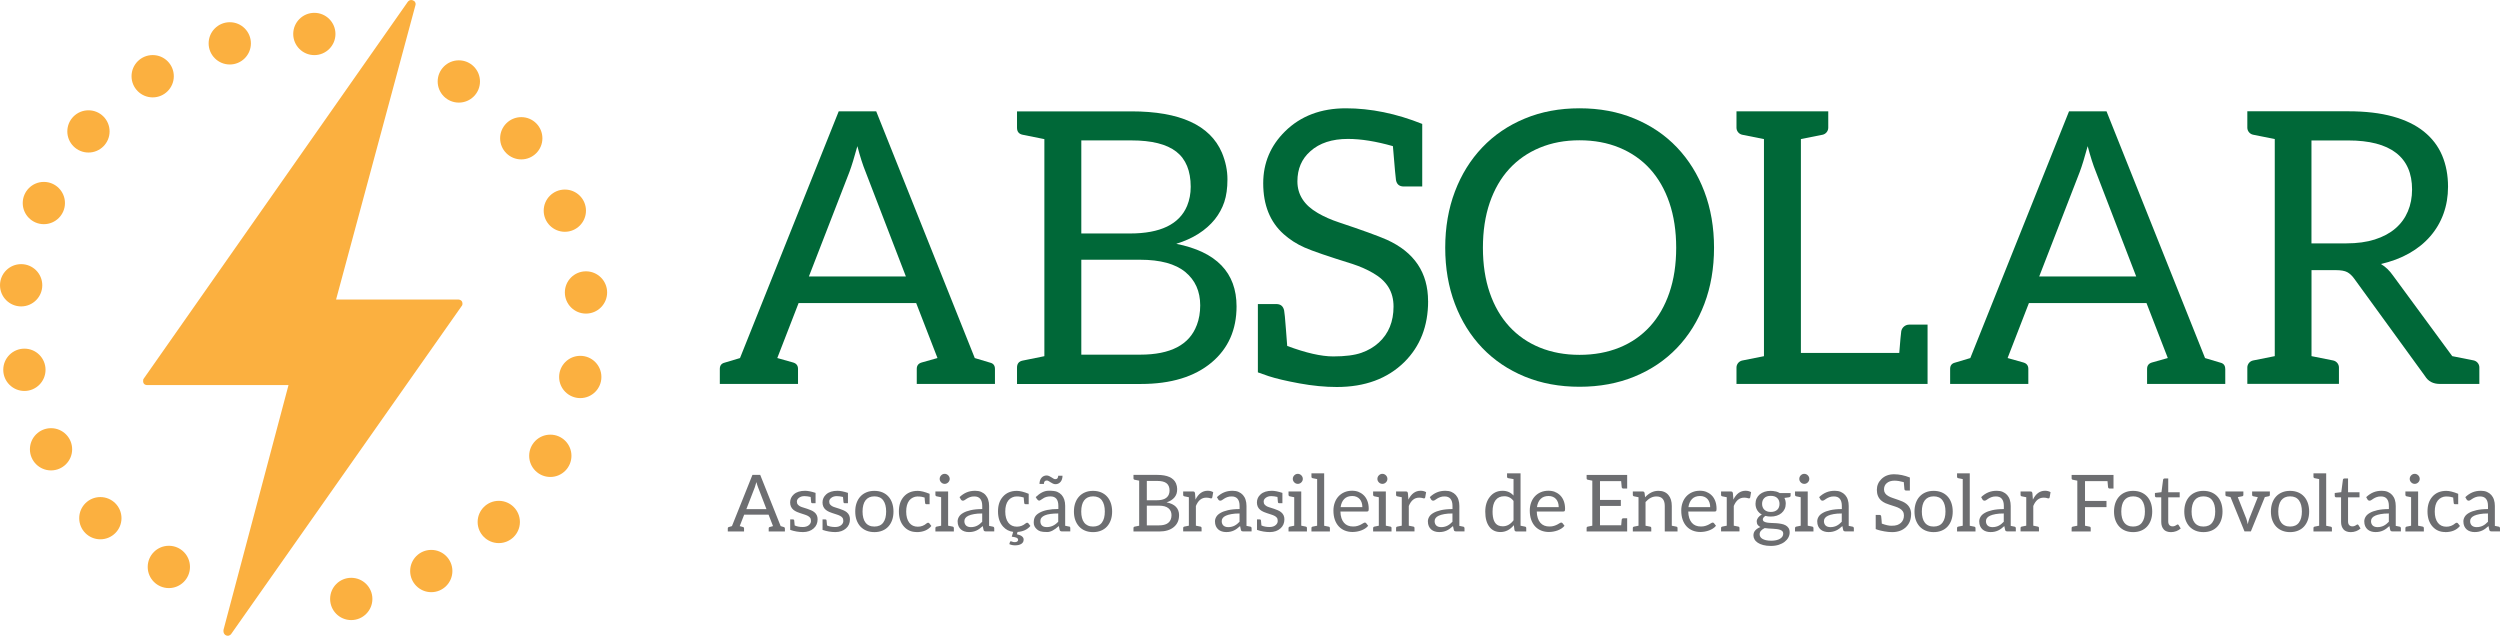 <?xml version="1.0" encoding="UTF-8"?>
<svg id="Camada_2" data-name="Camada 2" xmlns="http://www.w3.org/2000/svg" viewBox="0 0 636.89 161.96">
  <defs>
    <style>
      .cls-1 {
        fill: #006838;
      }

      .cls-1, .cls-2, .cls-3 {
        fill-rule: evenodd;
      }

      .cls-2 {
        fill: #fbb040;
      }

      .cls-3 {
        fill: #6d6e71;
      }
    </style>
  </defs>
  <g id="Layer_1" data-name="Layer 1">
    <g>
      <path class="cls-1" d="M230.78,70.43l-10.27-26.66c-.71-1.74-1.41-3.92-2.09-6.54-.78,2.84-1.45,5.04-2.03,6.59l-10.32,26.61h24.72ZM253.47,93.98v3.83h-19.92v-3.83c0-.87.44-1.42,1.31-1.65l3.97-1.12-5.43-14.01h-29.95l-5.43,14.01,3.97,1.12c.87.23,1.31.78,1.31,1.65v3.83h-19.92v-3.83c0-.87.42-1.4,1.26-1.6l3.88-1.16,25.15-62.86h9.55l25.11,62.86,3.88,1.16c.84.19,1.26.73,1.26,1.6Z"/>
      <path class="cls-1" d="M304.89,82.84c.58-1.52.87-3.2.87-5.04,0-3.59-1.27-6.42-3.8-8.51-2.54-2.08-6.37-3.12-11.51-3.12h-14.98v24.18h15.02c7.72,0,12.52-2.51,14.39-7.51h0ZM275.47,59.48h12.41c7.72,0,12.57-2.34,14.54-7.03.61-1.49.92-3.1.92-4.85,0-4.07-1.23-7.06-3.68-8.97-2.46-1.91-6.27-2.86-11.44-2.86h-12.75v23.7h0ZM315.02,78.04c0,5.98-2.12,10.74-6.35,14.3-4.36,3.65-10.37,5.48-18.03,5.48h-31.55v-4.17c0-1,.48-1.6,1.45-1.79l5.52-1.12v-55.3c-3.1-.61-4.94-.98-5.52-1.11-.97-.19-1.45-.79-1.45-1.79v-4.17h29.13c12.37,0,20.06,3.51,23.07,10.52.94,2.26,1.41,4.53,1.41,6.79s-.27,4.18-.8,5.77c-.53,1.58-1.33,3.05-2.4,4.41-2.29,2.84-5.57,4.93-9.84,6.25,10.24,2.04,15.36,7.35,15.36,15.95Z"/>
      <path class="cls-1" d="M363.82,76.73c0,6.33-2.02,11.5-6.06,15.51-4.3,4.23-10.03,6.35-17.2,6.35-3.01,0-6.18-.31-9.52-.92-3.34-.61-5.95-1.23-7.83-1.84l-2.76-.97v-17.4h4.7c1.1,0,1.76.55,1.99,1.65.1.42.25,2.02.46,4.8.21,2.78.32,4.18.32,4.22,4.78,1.78,8.69,2.67,11.73,2.67s5.43-.31,7.17-.92c1.75-.61,3.23-1.49,4.46-2.62,2.49-2.29,3.73-5.35,3.73-9.16s-1.73-6.53-5.19-8.53c-1.55-.91-3.31-1.68-5.28-2.33-6.14-1.91-10.21-3.3-12.21-4.19-2-.89-3.78-2.03-5.33-3.42-3.46-3.1-5.19-7.42-5.19-12.94,0-5.17,1.86-9.58,5.57-13.23,3.97-3.91,9.14-5.87,15.48-5.87,6.35,0,12.84,1.33,19.46,3.98v15.94h-4.7c-1.13,0-1.79-.55-1.99-1.65-.06-.19-.32-3.07-.78-8.63-4.33-1.23-8.14-1.84-11.44-1.84-4.07,0-7.27,1.05-9.6,3.15-2.2,1.94-3.29,4.49-3.29,7.66,0,3.39,1.74,6.09,5.23,8.09,1.55.9,3.34,1.7,5.38,2.37,5.82,1.94,9.87,3.41,12.16,4.41,7.01,3.17,10.52,8.38,10.52,15.65Z"/>
      <path class="cls-1" d="M425.28,51.63c-1.16-3.39-2.81-6.26-4.94-8.6-2.13-2.34-4.72-4.14-7.76-5.4-3.04-1.26-6.43-1.89-10.18-1.89s-7.09.63-10.13,1.89c-3.04,1.26-5.63,3.06-7.78,5.4-2.15,2.34-3.8,5.21-4.97,8.6-1.16,3.39-1.74,7.22-1.74,11.49s.58,8.09,1.74,11.46c1.16,3.38,2.82,6.24,4.97,8.58,2.15,2.34,4.74,4.14,7.78,5.38,3.04,1.24,6.41,1.86,10.13,1.86s7.14-.62,10.18-1.86c3.04-1.24,5.62-3.04,7.76-5.38,2.13-2.34,3.78-5.2,4.94-8.58,1.16-3.38,1.74-7.2,1.74-11.46s-.58-8.09-1.74-11.49h0ZM434.19,77.43c-1.65,4.35-3.97,8.08-6.98,11.22-3,3.13-6.62,5.57-10.83,7.29-4.22,1.73-8.88,2.59-13.98,2.59s-9.76-.86-13.96-2.59c-4.2-1.73-7.8-4.16-10.81-7.29-3-3.14-5.33-6.87-6.98-11.22-1.65-4.35-2.47-9.12-2.47-14.32s.82-9.97,2.47-14.32c1.65-4.35,3.98-8.09,6.98-11.24,3-3.15,6.61-5.6,10.81-7.34,4.2-1.75,8.85-2.62,13.96-2.62s9.77.87,13.98,2.62c4.22,1.75,7.83,4.19,10.83,7.34,3,3.15,5.33,6.9,6.98,11.24,1.65,4.35,2.47,9.12,2.47,14.32s-.82,9.98-2.47,14.32Z"/>
      <path class="cls-1" d="M491.04,97.81h-48.66v-4.18c0-.86.63-1.62,1.48-1.79.85-.17,5.52-1.1,5.52-1.1v-55.31s-4.67-.93-5.52-1.1c-.85-.17-1.48-.93-1.48-1.79v-4.18h23.38v4.18c0,.86-.63,1.62-1.47,1.79-.84.17-5.37,1.07-5.5,1.1v54.48h25.06c.22-2.77.43-5.18.51-5.56.19-.95,1.05-1.65,2.01-1.65h4.69s0,15.11,0,15.11Z"/>
      <path class="cls-1" d="M544.21,70.43l-10.27-26.66c-.71-1.74-1.4-3.92-2.09-6.54-.77,2.84-1.45,5.04-2.03,6.59l-10.32,26.61h24.72ZM566.9,93.98v3.83h-19.92v-3.83c0-.87.44-1.42,1.31-1.65l3.97-1.12-5.43-14.01h-29.95l-5.43,14.01,3.97,1.12c.87.23,1.31.78,1.31,1.65v3.83h-19.92v-3.83c0-.87.42-1.4,1.26-1.6l3.88-1.16,25.15-62.86h9.55l25.1,62.86,3.88,1.16c.84.19,1.26.73,1.26,1.6Z"/>
      <path class="cls-1" d="M605.02,61c2.08-.66,3.83-1.6,5.23-2.81,1.41-1.21,2.46-2.66,3.17-4.34.71-1.68,1.07-3.54,1.07-5.57,0-4.13-1.36-7.25-4.1-9.35-2.73-2.1-6.79-3.15-12.19-3.15h-9.34v26.22h8.9c2.74,0,5.16-.33,7.25-.99h0ZM631.63,93.63v4.18h-10.06c-1.71,0-2.97-.66-3.78-1.99l-18.03-24.82c-.55-.77-1.15-1.33-1.79-1.67-.64-.34-1.61-.51-2.91-.51h-6.19v21.91s4.67.93,5.51,1.1c.85.17,1.48.93,1.48,1.79v4.18h-23.34v-4.18c0-.86.63-1.62,1.48-1.79.85-.17,5.51-1.1,5.51-1.1v-55.31s-4.67-.93-5.51-1.1c-.85-.17-1.48-.93-1.48-1.79v-4.18h25.69c4.39,0,8.19.44,11.39,1.33,3.2.89,5.84,2.17,7.92,3.85,2.08,1.68,3.63,3.71,4.63,6.08,1,2.37,1.5,5.03,1.5,7.97,0,2.46-.39,4.75-1.16,6.88-.77,2.13-1.9,4.05-3.37,5.74-1.47,1.7-3.26,3.14-5.38,4.34-2.12,1.2-4.51,2.1-7.2,2.71,1.16.68,2.2,1.67,3.1,2.96l15.08,20.52c.6.12,4.65.93,5.43,1.08.85.17,1.48.93,1.48,1.79Z"/>
      <path class="cls-3" d="M195.26,129.71l-2.13-5.54c-.15-.36-.29-.81-.43-1.36-.16.59-.3,1.05-.42,1.37l-2.14,5.52h5.13ZM199.96,134.6v.79h-4.13v-.79c0-.18.09-.3.27-.34l.83-.23-1.13-2.91h-6.22l-1.13,2.91.83.23c.18.04.27.16.27.34v.79h-4.14v-.79c0-.18.09-.29.26-.33l.8-.24,5.22-13.05h1.98l5.21,13.05.8.24c.17.04.26.15.26.33Z"/>
      <path class="cls-3" d="M207.77,125.58v2.62h-.79c-.19,0-.31-.09-.34-.28,0-.03-.05-.47-.12-1.32-.61-.14-1.13-.21-1.57-.21h-.02c-.57,0-1.03.15-1.39.43-.35.27-.53.59-.53.93s.08.6.23.77c.27.32.65.55,1.16.7.5.16.92.29,1.25.4.33.11.66.23.97.37.32.13.6.3.85.5.55.45.82,1.04.82,1.79,0,.97-.33,1.75-1,2.33-.69.62-1.59.93-2.69.94-1.1,0-2.2-.18-3.29-.56v-2.67h.72c.17,0,.27.08.3.25.01.06.05.49.12,1.29.58.27,1.27.4,2.07.4.66,0,1.19-.17,1.57-.5.34-.3.51-.64.51-1.03s-.08-.66-.23-.85c-.15-.19-.35-.34-.6-.47-.25-.13-.53-.24-.85-.34-.89-.28-1.51-.49-1.88-.65-.37-.16-.67-.34-.92-.55-.55-.46-.83-1.09-.83-1.88s.32-1.51.95-2.06c.67-.6,1.63-.9,2.87-.9.7,0,1.59.18,2.66.53Z"/>
      <path class="cls-3" d="M216.02,125.58v2.62h-.8c-.19,0-.31-.09-.34-.28,0-.03-.05-.47-.12-1.32-.61-.14-1.13-.21-1.57-.21h-.02c-.57,0-1.03.15-1.39.43-.36.27-.53.59-.53.93s.08.6.23.77c.27.32.65.55,1.16.7.5.16.92.29,1.25.4.33.11.66.23.97.37.32.13.6.3.85.5.55.45.82,1.04.82,1.79,0,.97-.33,1.75-1,2.33-.69.62-1.59.93-2.69.94-1.1,0-2.2-.18-3.29-.56v-2.67h.72c.17,0,.27.08.3.25.01.06.05.49.12,1.29.58.27,1.27.4,2.07.4.66,0,1.19-.17,1.57-.5.34-.3.51-.64.51-1.03s-.08-.66-.23-.85c-.15-.19-.35-.34-.6-.47-.25-.13-.53-.24-.85-.34-.89-.28-1.51-.49-1.88-.65-.37-.16-.67-.34-.92-.55-.55-.46-.82-1.09-.82-1.88s.32-1.51.95-2.06c.67-.6,1.63-.9,2.87-.9.7,0,1.59.18,2.66.53Z"/>
      <path class="cls-3" d="M225.01,133.13c.5-.67.74-1.61.74-2.82s-.25-2.16-.74-2.84c-.5-.68-1.25-1.02-2.25-1.02-.51,0-.95.09-1.33.26-.38.18-.69.43-.94.76-.25.33-.44.73-.56,1.21-.12.48-.19,1.02-.19,1.63s.06,1.14.19,1.62c.12.48.31.88.56,1.2.25.33.56.58.94.75.37.18.82.26,1.33.26,1.01,0,1.76-.34,2.25-1.01h0ZM224.78,125.42c.6.25,1.11.6,1.53,1.06.42.45.74,1.01.97,1.66.22.64.34,1.37.34,2.17s-.11,1.53-.34,2.18c-.23.64-.55,1.19-.97,1.65-.42.46-.93.81-1.53,1.05-.6.25-1.27.37-2.02.37s-1.42-.12-2.02-.37c-.6-.24-1.11-.6-1.54-1.05-.42-.46-.75-1.01-.98-1.65-.23-.64-.34-1.37-.34-2.18s.11-1.52.34-2.17c.23-.65.55-1.2.98-1.66.42-.46.93-.81,1.54-1.06.6-.25,1.27-.37,2.02-.37s1.42.13,2.02.37Z"/>
      <path class="cls-3" d="M233.5,135.54c-1.31,0-2.37-.46-3.2-1.38-.86-.95-1.3-2.24-1.3-3.86s.41-2.82,1.24-3.77c.87-.99,2.05-1.48,3.56-1.48.78,0,1.78.25,3.02.75v2.65h-.8c-.19,0-.31-.09-.34-.28-.02-.07-.05-.32-.08-.75-.03-.43-.05-.65-.05-.67-.32-.1-.57-.17-.74-.19-.39-.06-.77-.09-1.13-.08-.37,0-.73.1-1.1.27-.37.17-.68.42-.95.76-.52.68-.77,1.62-.77,2.82s.27,2.17.8,2.86c.52.66,1.24.99,2.16.99.84,0,1.59-.28,2.24-.85.12-.11.25-.16.39-.16s.24.06.32.17l.5.65c-.85,1.05-2.11,1.57-3.76,1.57Z"/>
      <path class="cls-3" d="M239.49,122.49c-.07-.15-.1-.31-.1-.49s.03-.34.1-.5c.07-.16.16-.3.28-.41.12-.12.25-.21.4-.28.15-.07.31-.1.49-.1s.34.03.49.1c.15.07.29.16.41.28.12.12.21.26.28.41.07.16.11.32.11.5s-.04.34-.11.49c-.07.15-.17.29-.28.4-.12.12-.25.21-.41.28-.15.07-.32.1-.49.1s-.34-.04-.49-.1c-.15-.07-.28-.16-.4-.28-.12-.12-.21-.25-.28-.4h0ZM243,134.53v.87h-4.7v-.87c0-.18.13-.34.31-.37.18-.04,1.15-.23,1.15-.23v-7.26s-.97-.19-1.15-.23c-.18-.03-.31-.2-.31-.37v-.87h3.24v8.72s.97.19,1.15.23c.18.03.31.19.31.37Z"/>
      <path class="cls-3" d="M250.23,130.81c-.83,0-1.53.05-2.1.16-.58.11-1.05.24-1.41.41-.36.17-.62.37-.79.6-.16.23-.25.49-.25.77s.04.5.13.7c.09.2.21.36.35.48.15.12.32.21.52.27.2.06.42.09.65.09.32,0,.61-.03.87-.1.26-.06.51-.15.74-.27.23-.12.45-.26.66-.43.21-.17.42-.36.62-.57v-2.1h0ZM253.29,134.51v.87h-2.1c-.17,0-.31-.03-.42-.08-.11-.05-.18-.17-.21-.34l-.2-.94c-.27.24-.53.46-.79.65-.25.19-.52.35-.8.48-.28.13-.58.23-.9.3-.32.07-.67.1-1.06.1s-.77-.06-1.11-.17c-.34-.11-.64-.28-.9-.5-.25-.22-.46-.5-.61-.84-.15-.34-.23-.74-.23-1.21,0-.4.11-.79.33-1.16.22-.38.58-.71,1.07-.99.49-.29,1.14-.53,1.94-.71.8-.18,1.77-.28,2.93-.28v-.8c0-.79-.17-1.4-.51-1.81-.34-.41-.84-.61-1.5-.61-.43,0-.8.05-1.1.17-.3.11-.56.23-.78.37-.22.14-.41.26-.56.37-.16.11-.31.17-.47.17-.12,0-.23-.03-.32-.09-.09-.06-.16-.14-.22-.24l-.32-.57c.56-.54,1.17-.95,1.82-1.22.65-.27,1.37-.4,2.16-.4.57,0,1.08.09,1.52.28.44.19.82.45,1.12.79.3.34.53.74.68,1.22.16.48.23,1,.23,1.57v5.08c.28.06.86.17.99.2.18.03.31.19.31.37Z"/>
      <path class="cls-3" d="M262.51,133.97c-.75.93-1.84,1.44-3.28,1.55l-.17.58c.6.14,1.04.32,1.31.55.27.23.41.49.41.78s-.05.52-.16.69c-.11.17-.25.32-.44.44-.4.25-.92.37-1.58.37-.52,0-1.01-.1-1.47-.31l.17-.55c.04-.12.12-.18.23-.18.04,0,.09.01.15.04.06.02.12.05.19.07.19.08.41.12.67.12s.46-.06.61-.17c.14-.11.22-.24.22-.39s-.04-.27-.11-.36c-.07-.09-.18-.16-.31-.22-.23-.1-.63-.19-1.2-.26l.37-1.22c-1.03-.13-1.89-.58-2.57-1.34-.86-.95-1.3-2.24-1.3-3.86s.41-2.82,1.24-3.76c.87-.99,2.05-1.49,3.56-1.49.78,0,1.78.25,3.02.75v2.64h-.8c-.19,0-.31-.09-.34-.28-.02-.07-.05-.32-.08-.75-.03-.43-.05-.65-.05-.67-.31-.09-.55-.16-.73-.18-.39-.07-.77-.1-1.14-.09-.37,0-.74.1-1.11.27-.37.17-.68.42-.95.76-.52.68-.77,1.62-.77,2.82s.27,2.17.8,2.86c.52.66,1.24.99,2.16.99.84,0,1.59-.28,2.24-.84.12-.11.25-.16.39-.16s.24.06.32.17l.5.65Z"/>
      <path class="cls-3" d="M266.68,134.28c1.09,0,2.06-.45,2.91-1.37v-2.1c-3.03,0-4.55.64-4.55,1.93,0,1.03.55,1.54,1.63,1.54h0ZM269.38,121.85c.13-.14.2-.36.21-.65h1.09c0,.31-.04.6-.13.87-.08.27-.2.49-.36.68-.16.19-.35.33-.56.44-.22.11-.46.16-.73.16-.23,0-.45-.05-.66-.15-.2-.1-.4-.2-.58-.32-.18-.11-.35-.22-.51-.32-.16-.1-.32-.15-.47-.15-.48,0-.73.29-.74.88h-1.12c0-.32.04-.61.13-.88.09-.27.21-.49.37-.68.16-.19.35-.34.57-.44.22-.1.46-.16.73-.16.23,0,.45.05.66.15.2.1.4.2.58.32.18.12.35.22.51.32.16.1.31.15.47.15.24,0,.43-.07.56-.21h0ZM267.08,125.01c1.05,0,1.8.09,2.24.28.44.19.81.45,1.12.78.61.68.92,1.61.92,2.79v5.08c.64.13,1.02.2,1.13.23.11.02.17.14.17.35v.86h-2.09c-.37,0-.58-.14-.63-.42l-.2-.95c-1.13,1.02-2.11,1.53-2.92,1.53s-1.39-.06-1.74-.17c-.35-.11-.65-.28-.9-.5-.56-.48-.83-1.04-.83-1.69s.11-1.15.33-1.53c.22-.38.58-.71,1.07-.99,1.13-.66,2.75-.99,4.87-.99v-.79c0-1.62-.67-2.42-2.01-2.42-.76,0-1.4.18-1.91.54-.51.36-.83.54-.97.54-.25,0-.54-.3-.88-.9,1.12-1.08,2.21-1.62,3.26-1.62Z"/>
      <path class="cls-3" d="M280.72,133.13c.5-.67.74-1.61.74-2.82s-.25-2.16-.74-2.84c-.5-.68-1.25-1.02-2.25-1.02-.51,0-.95.09-1.33.26-.38.18-.69.43-.94.76-.25.33-.44.73-.56,1.21-.12.48-.19,1.02-.19,1.63s.06,1.14.19,1.62c.12.48.31.88.56,1.2.25.33.57.58.94.75.38.18.82.26,1.33.26,1.01,0,1.76-.34,2.25-1.01h0ZM280.48,125.42c.6.25,1.11.6,1.53,1.06.42.45.74,1.01.97,1.66.22.64.34,1.37.34,2.17,0,.8-.11,1.53-.34,2.18-.23.64-.55,1.19-.97,1.65-.42.46-.93.81-1.53,1.05-.6.25-1.27.37-2.02.37s-1.42-.12-2.02-.37c-.6-.24-1.11-.6-1.53-1.05-.42-.46-.75-1.01-.98-1.65-.23-.64-.34-1.37-.34-2.18s.11-1.52.34-2.17c.23-.65.55-1.2.98-1.66.42-.46.93-.81,1.53-1.06.6-.25,1.27-.37,2.02-.37s1.42.13,2.02.37Z"/>
      <path class="cls-3" d="M298.27,132.29c.12-.32.18-.66.18-1.05,0-.74-.26-1.33-.79-1.77-.53-.43-1.32-.65-2.39-.65h-3.11v5.02h3.12c1.6,0,2.6-.52,2.99-1.56h0ZM292.16,127.44h2.58c1.6,0,2.61-.48,3.02-1.46.13-.31.19-.64.19-1.01,0-.84-.26-1.46-.77-1.86-.51-.4-1.3-.59-2.37-.59h-2.65v4.92h0ZM300.37,131.29c0,1.24-.44,2.23-1.32,2.97-.91.76-2.15,1.14-3.74,1.14h-6.55v-.87c0-.21.1-.33.3-.37l1.15-.23v-11.48c-.64-.13-1.03-.2-1.15-.23-.2-.04-.3-.16-.3-.37v-.87h6.05c2.57,0,4.17.73,4.79,2.18.19.47.29.94.29,1.41s-.05.87-.16,1.2c-.11.33-.28.63-.5.91-.48.59-1.16,1.02-2.04,1.3,2.13.42,3.19,1.52,3.19,3.31Z"/>
      <path class="cls-3" d="M307.67,125.02c.52,0,.99.12,1.4.36l-.23,1.34c-.05.17-.13.25-.26.25s-.29-.03-.48-.1c-.19-.06-.47-.09-.82-.09-1.17,0-2.04.71-2.62,2.12v5.02c.17.03.55.11,1.15.23.2.04.3.17.3.37v.86h-4.69v-.86c0-.21.1-.33.3-.37l1.15-.23v-7.25c-.64-.13-1.02-.21-1.15-.23-.2-.04-.3-.16-.3-.37v-.87h2.47c.19,0,.33.04.4.11.07.07.12.2.15.38l.12,1.59c.74-1.51,1.78-2.26,3.1-2.26Z"/>
      <path class="cls-3" d="M315.79,130.81c-.82,0-1.53.05-2.1.16-.58.11-1.05.24-1.41.41-.36.17-.63.37-.79.6-.16.23-.25.49-.25.77s.04.5.13.7c.09.2.2.36.35.48.15.12.32.21.52.27.2.06.42.09.66.09.31,0,.6-.03.86-.1.26-.06.51-.15.74-.27.23-.12.45-.26.66-.43.21-.17.42-.36.62-.57v-2.1h0ZM318.85,134.51v.87h-2.1c-.17,0-.31-.03-.42-.08-.11-.05-.18-.17-.21-.34l-.2-.94c-.27.24-.53.46-.79.65-.25.19-.52.35-.8.48-.28.13-.58.23-.9.3-.32.07-.67.1-1.06.1s-.77-.06-1.11-.17c-.35-.11-.65-.28-.9-.5-.25-.22-.46-.5-.61-.84-.15-.34-.23-.74-.23-1.21,0-.4.11-.79.33-1.16.22-.38.58-.71,1.07-.99.49-.29,1.14-.53,1.94-.71.8-.18,1.77-.28,2.93-.28v-.8c0-.79-.17-1.4-.51-1.81-.34-.41-.84-.61-1.5-.61-.43,0-.8.05-1.1.17-.3.11-.56.23-.77.37-.22.14-.4.26-.56.37-.16.11-.31.17-.47.17-.12,0-.22-.03-.32-.09-.09-.06-.16-.14-.22-.24l-.32-.57c.56-.54,1.17-.95,1.82-1.22.65-.27,1.37-.4,2.16-.4.57,0,1.08.09,1.52.28.44.19.81.45,1.12.79.3.34.53.74.68,1.22.15.48.23,1,.23,1.57v5.08c.28.06.86.17.99.2.18.03.31.19.31.37Z"/>
      <path class="cls-3" d="M326.7,125.58v2.62h-.8c-.19,0-.31-.09-.34-.28,0-.03-.05-.47-.12-1.32-.61-.14-1.13-.21-1.57-.21h-.02c-.57,0-1.03.15-1.39.43-.36.27-.53.59-.53.93s.08.6.23.77c.27.32.65.55,1.16.7.5.16.92.29,1.25.4.33.11.65.23.97.37.31.13.6.3.84.5.55.45.83,1.04.83,1.79,0,.97-.33,1.75-1,2.33-.69.62-1.59.93-2.69.94-1.1,0-2.2-.18-3.29-.56v-2.67h.71c.17,0,.27.08.3.25.01.06.05.49.12,1.29.58.27,1.27.4,2.07.4.66,0,1.19-.17,1.57-.5.34-.3.51-.64.51-1.03s-.07-.66-.23-.85c-.15-.19-.35-.34-.6-.47-.25-.13-.53-.24-.86-.34-.88-.28-1.51-.49-1.87-.65-.37-.16-.67-.34-.92-.55-.55-.46-.82-1.09-.82-1.88s.31-1.51.95-2.06c.67-.6,1.63-.9,2.87-.9.7,0,1.59.18,2.66.53Z"/>
      <path class="cls-3" d="M329.45,122.49c-.07-.15-.1-.31-.1-.49s.03-.34.1-.5c.07-.16.16-.3.28-.41.12-.12.25-.21.4-.28.15-.07.31-.1.49-.1s.34.03.49.1c.15.07.29.16.41.28.12.12.21.26.28.41.07.16.1.32.1.5s-.03.34-.1.49c-.07.15-.17.29-.28.4-.12.12-.25.21-.41.28-.16.07-.32.1-.49.1s-.34-.04-.49-.1c-.15-.07-.29-.16-.4-.28-.12-.12-.21-.25-.28-.4h0ZM332.95,134.53v.87h-4.69v-.87c0-.18.13-.34.31-.37.18-.04,1.14-.23,1.14-.23v-7.26s-.97-.19-1.14-.23c-.18-.03-.31-.2-.31-.37v-.87h3.24v8.72l1.15.23c.18.03.31.19.31.37Z"/>
      <path class="cls-3" d="M338.8,134.53v.86h-4.7v-.86c0-.21.1-.33.3-.37l1.15-.23v-11.88c-.64-.13-1.03-.2-1.15-.23-.2-.04-.3-.17-.3-.37v-.86h3.24v13.35c.65.13,1.03.2,1.15.23.21.04.31.17.31.37Z"/>
      <path class="cls-3" d="M342.46,127.11c-.5.5-.8,1.19-.93,2.08h5.54c0-.42-.06-.8-.17-1.14-.11-.35-.28-.64-.5-.9-.22-.25-.49-.45-.81-.58-.32-.14-.68-.21-1.09-.21-.86,0-1.54.25-2.04.75h0ZM346.15,125.35c.52.2.96.5,1.34.89.37.38.67.86.88,1.43.21.57.32,1.21.32,1.94,0,.28-.03.47-.09.56-.06.09-.18.14-.34.14h-6.78c.01.64.1,1.2.26,1.68.16.48.38.88.66,1.2.28.32.62.56,1,.71.39.16.83.23,1.31.23.45,0,.84-.05,1.16-.16.33-.1.61-.22.84-.34.24-.12.43-.23.59-.34.16-.1.29-.16.41-.16.15,0,.26.06.34.17l.5.65c-.22.27-.48.5-.79.7-.31.2-.64.36-.99.49-.35.13-.72.22-1.09.29-.37.06-.75.1-1.12.1-.7,0-1.35-.12-1.95-.36-.59-.24-1.11-.59-1.54-1.05-.43-.46-.77-1.03-1.01-1.71-.24-.68-.36-1.46-.36-2.34,0-.71.11-1.38.33-1.99.22-.62.53-1.15.94-1.6.41-.45.91-.81,1.5-1.07.59-.26,1.25-.39,1.99-.39.61,0,1.17.1,1.69.31Z"/>
      <path class="cls-3" d="M351,122.49c-.07-.15-.1-.31-.1-.49s.03-.34.1-.5c.07-.16.16-.3.28-.41.12-.12.25-.21.4-.28.15-.07.31-.1.49-.1s.34.03.49.1c.15.07.29.16.41.28.12.12.21.26.28.41.07.16.1.32.1.5s-.03.34-.1.49c-.07.15-.17.29-.28.4-.12.12-.25.21-.41.28-.16.07-.32.1-.49.1s-.34-.04-.49-.1c-.15-.07-.29-.16-.4-.28-.12-.12-.21-.25-.28-.4h0ZM354.5,134.53v.87h-4.69v-.87c0-.18.13-.34.31-.37.18-.04,1.14-.23,1.14-.23v-7.26s-.97-.19-1.14-.23c-.18-.03-.31-.2-.31-.37v-.87h3.24v8.72l1.15.23c.18.03.31.19.31.37Z"/>
      <path class="cls-3" d="M361.91,125.02c.52,0,.99.12,1.4.36l-.23,1.34c-.05.17-.13.25-.26.25s-.29-.03-.48-.1c-.19-.06-.47-.09-.82-.09-1.17,0-2.04.71-2.62,2.12v5.02c.17.03.55.11,1.15.23.2.04.3.17.3.37v.86h-4.69v-.86c0-.21.1-.33.3-.37l1.15-.23v-7.25c-.64-.13-1.02-.21-1.15-.23-.2-.04-.3-.16-.3-.37v-.87h2.47c.19,0,.33.04.4.11.07.07.12.2.15.38l.12,1.59c.74-1.51,1.78-2.26,3.1-2.26Z"/>
      <path class="cls-3" d="M370.03,130.81c-.82,0-1.53.05-2.1.16-.58.11-1.05.24-1.41.41-.36.17-.63.37-.79.6-.16.23-.25.49-.25.77s.04.5.13.7c.09.2.2.36.35.48.15.12.32.21.52.27.2.06.42.09.66.09.31,0,.6-.03.86-.1.26-.06.51-.15.74-.27.23-.12.45-.26.66-.43.21-.17.42-.36.62-.57v-2.1h0ZM373.09,134.51v.87h-2.1c-.17,0-.31-.03-.42-.08-.11-.05-.18-.17-.21-.34l-.2-.94c-.27.24-.53.46-.79.65-.25.19-.52.35-.8.48-.28.13-.58.23-.9.3-.32.07-.67.1-1.06.1s-.77-.06-1.11-.17c-.35-.11-.65-.28-.9-.5-.25-.22-.46-.5-.61-.84-.15-.34-.23-.74-.23-1.21,0-.4.11-.79.33-1.16.22-.38.58-.71,1.07-.99.49-.29,1.14-.53,1.94-.71.8-.18,1.77-.28,2.93-.28v-.8c0-.79-.17-1.4-.51-1.81-.34-.41-.84-.61-1.5-.61-.43,0-.8.05-1.1.17-.3.11-.56.23-.78.37-.22.14-.4.26-.56.37-.16.11-.31.17-.47.17-.12,0-.22-.03-.32-.09-.09-.06-.16-.14-.22-.24l-.32-.57c.56-.54,1.17-.95,1.82-1.22.65-.27,1.37-.4,2.16-.4.57,0,1.08.09,1.52.28.44.19.81.45,1.12.79.3.34.53.74.68,1.22.15.48.23,1,.23,1.57v5.08c.28.06.86.17.99.2.18.03.31.19.31.37Z"/>
      <path class="cls-3" d="M385.58,132.55v-4.93c-.59-.8-1.37-1.2-2.35-1.2s-1.72.34-2.23,1.01c-.51.68-.76,1.64-.76,2.9,0,1.93.49,3.11,1.49,3.54.32.14.69.21,1.11.21,1.06,0,1.97-.51,2.75-1.54h0ZM385.58,126.23v-4.18c-.68-.11-1.13-.18-1.34-.23-.21-.04-.31-.17-.31-.38v-.86h3.44v13.35c.64.13,1.03.2,1.15.23.2.04.3.16.3.37v.87h-2.52c-.25,0-.41-.13-.48-.37l-.16-1.24c-.96,1.17-2.1,1.75-3.42,1.75-1.19,0-2.13-.44-2.81-1.33-.7-.91-1.05-2.2-1.05-3.87,0-1.54.39-2.8,1.18-3.78.81-1.02,1.88-1.53,3.23-1.53,1.13,0,2.06.4,2.79,1.21Z"/>
      <path class="cls-3" d="M392.48,127.11c-.5.5-.8,1.19-.93,2.08h5.54c0-.42-.06-.8-.17-1.14-.11-.35-.28-.64-.5-.9-.22-.25-.49-.45-.81-.58-.32-.14-.68-.21-1.09-.21-.86,0-1.55.25-2.04.75h0ZM396.17,125.35c.52.2.96.5,1.34.89.37.38.67.86.88,1.43.21.57.32,1.21.32,1.94,0,.28-.03.47-.09.56-.06.09-.18.14-.34.14h-6.78c.01.64.1,1.2.26,1.68.16.48.38.88.66,1.2.28.32.62.56,1,.71.39.16.83.23,1.31.23.45,0,.84-.05,1.16-.16.33-.1.61-.22.84-.34.24-.12.43-.23.59-.34.16-.1.29-.16.41-.16.15,0,.26.06.34.17l.5.65c-.22.27-.48.5-.79.7-.31.2-.64.36-.99.49-.35.13-.72.22-1.09.29-.37.06-.75.1-1.12.1-.7,0-1.35-.12-1.95-.36-.59-.24-1.11-.59-1.54-1.05-.43-.46-.77-1.03-1.01-1.71-.24-.68-.36-1.46-.36-2.34,0-.71.11-1.38.33-1.99.22-.62.53-1.15.94-1.6.41-.45.91-.81,1.5-1.07.59-.26,1.25-.39,1.99-.39.61,0,1.17.1,1.69.31Z"/>
      <path class="cls-3" d="M414.53,120.98v3.48h-.97c-.23,0-.38-.12-.42-.35-.01-.06-.06-.57-.14-1.54h-5.39v4.79h5.31v1.53h-5.31v4.92h5.4c.07-.89.12-1.37.13-1.43.05-.23.19-.34.42-.34h.97v3.36h-10.33v-.87c0-.21.1-.33.3-.37l1.15-.23v-11.48c-.64-.13-1.03-.2-1.15-.23-.2-.04-.3-.16-.3-.37v-.86h10.33Z"/>
      <path class="cls-3" d="M422.5,125.04c1.1,0,1.95.36,2.54,1.07.58.68.86,1.62.86,2.8v5.02c.65.13,1.03.2,1.15.23.21.04.31.16.31.37v.87h-3.25v-6.49c0-1.62-.71-2.44-2.14-2.44-.99,0-1.91.47-2.76,1.42v6.04s.43.08,1.15.23c.21.04.31.16.31.37v.87h-4.7v-.87c0-.21.1-.33.3-.37l1.15-.23v-7.26c-.64-.13-1.02-.2-1.15-.23-.2-.04-.3-.17-.3-.38v-.86h2.51c.25,0,.42.13.48.37l.14,1.11c.99-1.09,2.12-1.64,3.38-1.64Z"/>
      <path class="cls-3" d="M431.07,127.11c-.5.5-.8,1.19-.93,2.08h5.54c0-.42-.06-.8-.17-1.14-.11-.35-.28-.64-.5-.9-.22-.25-.49-.45-.81-.58-.32-.14-.68-.21-1.09-.21-.86,0-1.55.25-2.04.75h0ZM434.76,125.35c.52.2.96.5,1.34.89.38.38.67.86.88,1.43.21.57.32,1.21.32,1.94,0,.28-.03.47-.09.56-.06.09-.18.14-.34.14h-6.78c.02.64.1,1.2.26,1.68.16.48.38.88.66,1.2.28.32.62.56,1,.71.39.16.83.23,1.31.23.45,0,.84-.05,1.16-.16.33-.1.61-.22.84-.34.24-.12.43-.23.59-.34.16-.1.29-.16.41-.16.15,0,.26.06.34.17l.5.65c-.22.27-.48.5-.79.7-.31.2-.64.36-.99.49-.35.13-.72.22-1.09.29-.37.06-.75.1-1.12.1-.7,0-1.35-.12-1.95-.36-.59-.24-1.11-.59-1.54-1.05-.43-.46-.77-1.03-1.01-1.71-.24-.68-.36-1.46-.36-2.34,0-.71.11-1.38.33-1.99.22-.62.53-1.15.94-1.6.41-.45.91-.81,1.5-1.07.59-.26,1.25-.39,1.99-.39.61,0,1.17.1,1.69.31Z"/>
      <path class="cls-3" d="M444.7,125.02c.52,0,.99.12,1.4.36l-.23,1.34c-.05.17-.13.25-.26.25s-.29-.03-.48-.1c-.19-.06-.47-.09-.82-.09-1.17,0-2.04.71-2.62,2.12v5.02c.17.03.55.11,1.15.23.2.04.3.17.3.37v.86h-4.69v-.86c0-.21.1-.33.3-.37l1.15-.23v-7.25c-.64-.13-1.02-.21-1.15-.23-.2-.04-.3-.16-.3-.37v-.87h2.47c.19,0,.33.04.4.11.07.07.12.2.15.38l.12,1.59c.74-1.51,1.78-2.26,3.1-2.26Z"/>
      <path class="cls-3" d="M452.08,130.27c.28-.1.51-.24.7-.42.19-.18.33-.4.42-.65.09-.25.14-.53.14-.83,0-.62-.19-1.12-.57-1.49-.38-.37-.93-.56-1.66-.56s-1.27.19-1.64.56c-.38.37-.57.87-.57,1.49,0,.3.05.58.15.83.1.25.24.47.43.65.19.18.42.32.69.42.28.1.59.15.95.15s.68-.05.96-.15h0ZM454.08,135.34c-.14-.15-.33-.27-.57-.36-.24-.08-.52-.15-.83-.19-.32-.04-.65-.07-1-.09-.35-.02-.7-.03-1.07-.06-.36-.02-.71-.05-1.04-.11-.38.18-.69.4-.93.66-.24.26-.36.57-.36.94,0,.23.06.44.18.64.12.2.3.37.54.51.24.14.55.26.91.34.37.08.8.13,1.29.13s.92-.04,1.3-.13c.38-.09.71-.21.97-.37.26-.16.47-.35.61-.57.14-.22.21-.47.21-.74,0-.25-.07-.46-.21-.61h0ZM452.36,125.18c.38.1.74.24,1.05.43h2.76v.66c0,.22-.14.36-.42.42l-1.16.16c.23.43.34.92.34,1.46,0,.5-.09.95-.28,1.36-.19.4-.46.75-.8,1.04-.34.29-.74.51-1.21.66-.47.16-.98.23-1.54.23-.48,0-.93-.06-1.35-.17-.21.13-.38.28-.49.43-.11.15-.17.3-.17.45,0,.24.1.42.29.55.2.12.45.21.78.27.32.05.69.09,1.1.1.41.01.83.03,1.25.06.43.03.84.08,1.25.16.41.07.77.19,1.1.36.32.17.58.4.78.7.19.29.29.68.29,1.15,0,.43-.11.86-.33,1.27-.22.41-.53.77-.94,1.09-.41.32-.91.58-1.5.77-.59.19-1.26.29-2,.29s-1.4-.07-1.96-.22c-.56-.15-1.03-.35-1.39-.59-.37-.25-.65-.53-.83-.86-.19-.33-.28-.67-.28-1.02,0-.5.16-.93.48-1.28.32-.35.76-.63,1.31-.84-.29-.14-.52-.31-.69-.54-.17-.23-.26-.53-.26-.9,0-.15.02-.3.08-.46.06-.16.14-.31.25-.47.11-.15.25-.3.41-.44.16-.14.35-.26.56-.37-.5-.28-.9-.65-1.18-1.12-.28-.47-.43-1.01-.43-1.64,0-.49.1-.95.29-1.35.19-.4.46-.75.8-1.04.34-.28.75-.5,1.22-.66.47-.16.99-.23,1.55-.23.44,0,.86.05,1.24.15Z"/>
      <path class="cls-3" d="M458.48,122.49c-.07-.15-.1-.31-.1-.49s.03-.34.1-.5c.07-.16.16-.3.28-.41.12-.12.25-.21.4-.28.15-.07.31-.1.49-.1s.34.03.49.1c.15.07.29.16.41.28.12.12.21.26.28.41.07.16.1.32.1.5s-.03.34-.1.49c-.07.15-.17.29-.28.4-.12.12-.25.21-.41.28-.16.07-.32.1-.49.1s-.34-.04-.49-.1c-.15-.07-.29-.16-.4-.28-.12-.12-.21-.25-.28-.4h0ZM461.99,134.53v.87h-4.7v-.87c0-.18.13-.34.31-.37.18-.04,1.14-.23,1.14-.23v-7.26s-.97-.19-1.14-.23c-.18-.03-.31-.2-.31-.37v-.87h3.24v8.72l1.15.23c.18.03.31.19.31.37Z"/>
      <path class="cls-3" d="M469.21,130.81c-.82,0-1.53.05-2.1.16-.58.11-1.05.24-1.41.41-.36.17-.62.37-.79.6-.16.23-.25.49-.25.77s.04.5.13.7c.09.2.2.36.35.48.15.12.32.21.52.27.2.06.42.09.66.09.31,0,.6-.03.86-.1.26-.06.51-.15.74-.27.23-.12.45-.26.66-.43.21-.17.42-.36.62-.57v-2.1h0ZM472.28,134.51v.87h-2.1c-.17,0-.31-.03-.42-.08-.11-.05-.18-.17-.21-.34l-.2-.94c-.27.24-.53.46-.78.65-.25.19-.52.35-.81.48-.28.13-.58.23-.9.3-.32.07-.67.1-1.06.1s-.77-.06-1.11-.17c-.35-.11-.65-.28-.9-.5-.25-.22-.46-.5-.61-.84-.15-.34-.23-.74-.23-1.21,0-.4.11-.79.33-1.16.22-.38.58-.71,1.07-.99.49-.29,1.14-.53,1.94-.71.8-.18,1.77-.28,2.93-.28v-.8c0-.79-.17-1.4-.51-1.81-.34-.41-.84-.61-1.5-.61-.43,0-.8.05-1.1.17-.3.11-.56.23-.78.37-.22.14-.4.26-.56.37-.16.11-.31.17-.47.17-.12,0-.22-.03-.32-.09-.09-.06-.16-.14-.22-.24l-.32-.57c.56-.54,1.17-.95,1.82-1.22.65-.27,1.37-.4,2.16-.4.57,0,1.08.09,1.52.28.44.19.81.45,1.12.79.3.34.53.74.68,1.22.15.48.23,1,.23,1.57v5.08c.28.06.86.17.99.2.18.03.31.19.31.37Z"/>
      <path class="cls-3" d="M486.86,131.02c0,1.31-.42,2.39-1.26,3.22-.89.88-2.08,1.32-3.57,1.32-.62,0-1.28-.06-1.98-.19-.69-.13-1.23-.25-1.63-.38l-.57-.2v-3.61h.98c.23,0,.36.11.41.34.02.09.05.42.1.99.04.58.06.87.06.88.99.37,1.8.55,2.44.55s1.13-.06,1.49-.19c.36-.13.67-.31.93-.54.52-.48.78-1.11.78-1.9s-.36-1.35-1.08-1.77c-.32-.19-.69-.35-1.1-.48-1.27-.4-2.12-.69-2.53-.87-.42-.19-.79-.42-1.11-.71-.72-.65-1.08-1.54-1.08-2.69,0-1.07.39-1.99,1.16-2.75.82-.81,1.9-1.22,3.21-1.22s2.66.28,4.04.83v3.31h-.98c-.24,0-.37-.11-.41-.34-.01-.04-.07-.64-.16-1.79-.9-.25-1.69-.38-2.37-.38-.84,0-1.51.22-1.99.65-.46.4-.68.93-.68,1.59,0,.71.36,1.27,1.09,1.68.32.19.69.35,1.12.49,1.21.4,2.05.71,2.53.92,1.46.66,2.18,1.74,2.18,3.25Z"/>
      <path class="cls-3" d="M494.87,133.13c.5-.67.75-1.61.75-2.82s-.25-2.16-.75-2.84c-.5-.68-1.25-1.02-2.25-1.02-.51,0-.95.09-1.33.26-.38.18-.69.43-.94.76-.25.33-.44.73-.56,1.21-.12.48-.19,1.02-.19,1.63s.06,1.14.19,1.62c.12.48.31.88.56,1.2.25.33.56.58.94.75.38.18.82.26,1.33.26,1,0,1.76-.34,2.25-1.01h0ZM494.63,125.42c.6.25,1.11.6,1.53,1.06.42.45.74,1.01.97,1.66.22.64.34,1.37.34,2.17s-.11,1.53-.34,2.18c-.22.64-.55,1.19-.97,1.65-.42.46-.93.81-1.53,1.05-.6.25-1.27.37-2.02.37s-1.42-.12-2.02-.37c-.6-.24-1.11-.6-1.54-1.05-.42-.46-.75-1.01-.98-1.65-.23-.64-.34-1.37-.34-2.18s.12-1.52.34-2.17c.23-.65.55-1.2.98-1.66.42-.46.94-.81,1.54-1.06.6-.25,1.27-.37,2.02-.37s1.42.13,2.02.37Z"/>
      <path class="cls-3" d="M503.27,134.53v.86h-4.7v-.86c0-.21.1-.33.3-.37l1.15-.23v-11.88c-.64-.13-1.03-.2-1.15-.23-.2-.04-.3-.17-.3-.37v-.86h3.24v13.35c.65.13,1.03.2,1.15.23.21.04.31.17.31.37Z"/>
      <path class="cls-3" d="M510.48,130.81c-.82,0-1.53.05-2.1.16-.58.11-1.05.24-1.41.41-.36.17-.62.37-.79.6-.16.23-.25.49-.25.77s.04.5.13.7c.09.2.21.36.35.48.15.12.32.21.52.27.2.06.42.09.66.09.31,0,.6-.03.86-.1.26-.06.51-.15.74-.27.23-.12.45-.26.66-.43.21-.17.42-.36.62-.57v-2.1h0ZM513.54,134.51v.87h-2.1c-.17,0-.31-.03-.42-.08-.11-.05-.18-.17-.21-.34l-.2-.94c-.27.24-.53.46-.78.65-.25.19-.52.35-.8.48-.28.13-.58.23-.9.3-.32.07-.67.1-1.06.1s-.77-.06-1.11-.17c-.35-.11-.65-.28-.9-.5-.25-.22-.46-.5-.61-.84-.15-.34-.23-.74-.23-1.21,0-.4.11-.79.33-1.16.22-.38.58-.71,1.07-.99.49-.29,1.14-.53,1.94-.71.8-.18,1.77-.28,2.93-.28v-.8c0-.79-.17-1.4-.51-1.81-.34-.41-.84-.61-1.5-.61-.43,0-.8.05-1.1.17-.3.11-.56.23-.78.37-.22.14-.41.26-.56.37-.16.11-.31.17-.47.17-.12,0-.22-.03-.32-.09-.09-.06-.16-.14-.22-.24l-.32-.57c.56-.54,1.17-.95,1.82-1.22.65-.27,1.37-.4,2.16-.4.57,0,1.08.09,1.52.28.44.19.81.45,1.12.79.3.34.53.74.68,1.22.15.48.23,1,.23,1.57v5.08c.28.06.86.17.99.2.18.03.31.19.31.37Z"/>
      <path class="cls-3" d="M520.99,125.02c.52,0,.99.12,1.4.36l-.23,1.34c-.05.17-.13.25-.26.25s-.29-.03-.48-.1c-.19-.06-.47-.09-.81-.09-1.17,0-2.04.71-2.62,2.12v5.02c.17.03.55.11,1.15.23.2.04.3.17.3.37v.86h-4.69v-.86c0-.21.1-.33.3-.37l1.15-.23v-7.25c-.64-.13-1.02-.21-1.15-.23-.2-.04-.3-.16-.3-.37v-.87h2.47c.19,0,.33.04.4.11.07.07.12.2.15.38l.12,1.59c.74-1.51,1.78-2.26,3.1-2.26Z"/>
      <path class="cls-3" d="M538.43,120.98v3.48h-.98c-.23,0-.37-.12-.41-.35-.01-.06-.06-.57-.14-1.54h-5.73v5.04h5.47v1.59h-5.47v4.73c.17.03.55.11,1.15.23.2.04.3.16.3.37v.87h-4.86v-.87c0-.21.1-.33.3-.37l1.15-.23v-11.48c-.64-.13-1.03-.2-1.15-.23-.2-.04-.3-.16-.3-.37v-.86h10.68Z"/>
      <path class="cls-3" d="M545.68,133.13c.5-.67.75-1.61.75-2.82s-.25-2.16-.75-2.84c-.5-.68-1.25-1.02-2.25-1.02-.51,0-.95.09-1.33.26-.38.18-.69.43-.94.76-.25.33-.44.73-.56,1.21-.12.48-.19,1.02-.19,1.63s.06,1.14.19,1.62c.12.48.31.88.56,1.2.25.33.56.58.94.75.38.18.82.26,1.33.26,1,0,1.76-.34,2.25-1.01h0ZM545.45,125.42c.6.25,1.11.6,1.53,1.06.42.45.74,1.01.97,1.66.22.64.34,1.37.34,2.17s-.11,1.53-.34,2.18c-.22.64-.55,1.19-.97,1.65-.42.46-.93.81-1.53,1.05-.6.25-1.27.37-2.02.37s-1.42-.12-2.02-.37c-.6-.24-1.11-.6-1.53-1.05-.42-.46-.75-1.01-.98-1.65-.23-.64-.34-1.37-.34-2.18s.12-1.52.34-2.17c.23-.65.55-1.2.98-1.66.42-.46.93-.81,1.53-1.06.6-.25,1.27-.37,2.02-.37s1.42.13,2.02.37Z"/>
      <path class="cls-3" d="M551.24,134.88c-.43-.45-.65-1.1-.65-1.94v-6.24h-1.23c-.11,0-.2-.03-.27-.1-.07-.06-.11-.16-.11-.3v-.71l1.67-.21.41-3.15c.01-.1.06-.19.13-.25.07-.06.17-.09.28-.09h.9v3.51h2.92v1.3h-2.92v6.12c0,.43.11.75.31.96.21.21.48.31.8.31.19,0,.35-.03.49-.08.14-.05.26-.11.36-.17.1-.06.19-.12.26-.17.07-.05.13-.07.19-.07.09,0,.18.06.25.17l.52.86c-.31.29-.68.51-1.12.68-.43.16-.89.25-1.35.25-.81,0-1.42-.23-1.86-.67Z"/>
      <path class="cls-3" d="M563.59,133.13c.5-.67.75-1.61.75-2.82s-.25-2.16-.75-2.84c-.5-.68-1.25-1.02-2.25-1.02-.51,0-.95.09-1.33.26-.38.18-.69.43-.94.76-.25.33-.44.73-.56,1.21-.12.48-.19,1.02-.19,1.63s.06,1.14.19,1.62c.12.48.31.88.56,1.2.25.33.56.58.94.75.38.18.82.26,1.33.26,1,0,1.76-.34,2.25-1.01h0ZM563.36,125.42c.6.25,1.11.6,1.53,1.06.42.45.74,1.01.97,1.66.22.64.34,1.37.34,2.17s-.11,1.53-.34,2.18c-.22.64-.55,1.19-.97,1.65-.42.46-.93.81-1.53,1.05-.6.25-1.27.37-2.02.37s-1.42-.12-2.02-.37c-.6-.24-1.11-.6-1.54-1.05-.42-.46-.75-1.01-.98-1.65-.23-.64-.34-1.37-.34-2.18s.12-1.52.34-2.17c.23-.65.55-1.2.98-1.66.42-.46.94-.81,1.54-1.06.6-.25,1.27-.37,2.02-.37s1.42.13,2.02.37Z"/>
      <path class="cls-3" d="M578.26,125.2v.86c0,.21-.1.33-.3.37-.07.01-.4.08-.98.2l-3.56,8.75h-1.62l-3.57-8.75c-.12-.03-.3-.06-.56-.12-.26-.05-.4-.08-.43-.08-.2-.04-.3-.16-.3-.37v-.86h4.57v.86c0,.21-.1.33-.3.37-.12.03-.49.1-1.12.22l2.16,5.47c.11.3.24.78.37,1.44.15-.65.28-1.13.4-1.44l2.17-5.46c-.15-.03-.54-.11-1.15-.23-.2-.04-.3-.16-.3-.37v-.86h4.52Z"/>
      <path class="cls-3" d="M585.67,133.13c.5-.67.75-1.61.75-2.82s-.25-2.16-.75-2.84c-.5-.68-1.25-1.02-2.25-1.02-.51,0-.95.09-1.33.26-.38.18-.69.43-.94.76-.25.33-.44.73-.56,1.21-.12.48-.19,1.02-.19,1.63s.06,1.14.19,1.62c.12.48.31.88.56,1.2.25.33.56.58.94.75.38.18.82.26,1.33.26,1,0,1.76-.34,2.25-1.01h0ZM585.43,125.42c.6.25,1.11.6,1.53,1.06.42.45.74,1.01.97,1.66.22.64.34,1.37.34,2.17s-.11,1.53-.34,2.18c-.23.64-.55,1.19-.97,1.65-.42.46-.93.81-1.53,1.05-.6.25-1.27.37-2.02.37s-1.42-.12-2.02-.37c-.6-.24-1.11-.6-1.54-1.05-.42-.46-.75-1.01-.98-1.65-.23-.64-.34-1.37-.34-2.18s.12-1.52.34-2.17c.23-.65.55-1.2.98-1.66.42-.46.94-.81,1.54-1.06.6-.25,1.27-.37,2.02-.37s1.42.13,2.02.37Z"/>
      <path class="cls-3" d="M594.07,134.53v.86h-4.7v-.86c0-.21.1-.33.3-.37l1.15-.23v-11.88c-.64-.13-1.03-.2-1.15-.23-.2-.04-.3-.17-.3-.37v-.86h3.24v13.35c.65.13,1.03.2,1.15.23.21.04.31.17.31.37Z"/>
      <path class="cls-3" d="M597.05,134.88c-.43-.45-.65-1.1-.65-1.94v-6.24h-1.23c-.11,0-.2-.03-.27-.1-.07-.06-.11-.16-.11-.3v-.71l1.67-.21.41-3.15c.01-.1.06-.19.13-.25.07-.06.17-.09.28-.09h.9v3.51h2.92v1.3h-2.92v6.12c0,.43.1.75.31.96.21.21.48.31.8.31.19,0,.35-.03.49-.08.14-.05.26-.11.36-.17.1-.06.19-.12.26-.17.07-.05.13-.07.19-.07.09,0,.18.06.25.17l.52.86c-.31.29-.68.51-1.12.68-.43.16-.88.25-1.35.25-.8,0-1.42-.23-1.86-.67Z"/>
      <path class="cls-3" d="M608.58,130.81c-.82,0-1.53.05-2.1.16-.58.11-1.05.24-1.41.41-.36.17-.62.37-.79.6-.16.23-.25.49-.25.77s.04.5.13.7c.09.2.21.36.35.48.15.12.32.21.52.27.2.06.42.09.66.09.31,0,.6-.03.86-.1.26-.06.51-.15.74-.27.23-.12.45-.26.66-.43.21-.17.42-.36.62-.57v-2.1h0ZM611.64,134.51v.87h-2.1c-.17,0-.31-.03-.42-.08-.11-.05-.18-.17-.21-.34l-.2-.94c-.27.24-.53.46-.79.65-.25.19-.52.35-.8.48-.28.13-.58.23-.9.3-.32.07-.67.1-1.06.1s-.77-.06-1.11-.17c-.35-.11-.65-.28-.9-.5-.25-.22-.46-.5-.61-.84-.15-.34-.23-.74-.23-1.21,0-.4.11-.79.33-1.16.22-.38.58-.71,1.07-.99.49-.29,1.14-.53,1.94-.71.8-.18,1.77-.28,2.93-.28v-.8c0-.79-.17-1.4-.51-1.81-.34-.41-.84-.61-1.5-.61-.43,0-.8.05-1.1.17-.3.11-.56.23-.78.37-.22.14-.41.26-.56.37-.16.11-.31.17-.47.17-.12,0-.23-.03-.32-.09-.09-.06-.16-.14-.22-.24l-.32-.57c.57-.54,1.17-.95,1.82-1.22.65-.27,1.37-.4,2.16-.4.57,0,1.08.09,1.52.28.44.19.81.45,1.12.79.3.34.53.74.68,1.22.15.48.23,1,.23,1.57v5.08c.28.06.86.17.99.2.18.03.31.19.31.37Z"/>
      <path class="cls-3" d="M613.99,122.49c-.07-.15-.1-.31-.1-.49s.03-.34.1-.5c.07-.16.16-.3.28-.41.12-.12.25-.21.4-.28.15-.07.31-.1.49-.1s.34.03.49.1c.15.07.29.16.41.28.12.12.21.26.28.41.07.16.1.32.1.5s-.03.34-.1.49c-.07.15-.17.29-.28.4-.12.12-.25.21-.41.28-.16.07-.32.1-.49.1s-.34-.04-.49-.1c-.15-.07-.29-.16-.4-.28-.12-.12-.21-.25-.28-.4h0ZM617.49,134.53v.87h-4.7v-.87c0-.18.13-.34.31-.37.18-.04,1.14-.23,1.14-.23v-7.26s-.97-.19-1.14-.23c-.18-.03-.31-.2-.31-.37v-.87h3.24v8.72l1.15.23c.18.03.31.19.31.37Z"/>
      <path class="cls-3" d="M622.92,135.54c-1.31,0-2.37-.46-3.2-1.38-.87-.95-1.3-2.24-1.3-3.86s.41-2.82,1.24-3.77c.87-.99,2.05-1.48,3.56-1.48.78,0,1.78.25,3.02.75v2.65h-.8c-.19,0-.31-.09-.34-.28-.02-.07-.05-.32-.08-.75-.03-.43-.05-.65-.05-.67-.32-.1-.57-.17-.75-.19-.39-.06-.77-.09-1.13-.08-.37,0-.73.1-1.1.27-.37.17-.68.42-.95.76-.52.68-.77,1.62-.77,2.82s.27,2.17.8,2.86c.52.66,1.24.99,2.16.99.84,0,1.59-.28,2.25-.85.12-.11.25-.16.39-.16s.24.06.32.17l.5.65c-.85,1.05-2.11,1.57-3.76,1.57Z"/>
      <path class="cls-3" d="M633.83,130.81c-.82,0-1.53.05-2.1.16-.58.11-1.05.24-1.41.41-.36.17-.62.37-.79.6-.16.23-.25.49-.25.77s.04.5.13.7c.09.2.21.36.35.48.15.12.32.21.52.27.2.06.42.09.66.09.31,0,.6-.03.86-.1.26-.06.51-.15.74-.27.23-.12.45-.26.66-.43.21-.17.42-.36.62-.57v-2.1h0ZM636.89,134.51v.87h-2.1c-.17,0-.31-.03-.42-.08-.11-.05-.18-.17-.21-.34l-.2-.94c-.27.24-.53.46-.79.65-.25.19-.52.35-.8.48-.28.13-.58.23-.9.3-.32.07-.67.1-1.06.1s-.77-.06-1.11-.17c-.35-.11-.65-.28-.9-.5-.25-.22-.46-.5-.61-.84-.15-.34-.23-.74-.23-1.21,0-.4.11-.79.33-1.16.22-.38.58-.71,1.07-.99.49-.29,1.14-.53,1.94-.71.8-.18,1.77-.28,2.93-.28v-.8c0-.79-.17-1.4-.51-1.81-.34-.41-.84-.61-1.5-.61-.43,0-.8.05-1.1.17-.3.11-.56.23-.78.37-.22.14-.4.26-.56.37-.16.11-.31.17-.47.17-.12,0-.22-.03-.32-.09-.09-.06-.16-.14-.22-.24l-.32-.57c.57-.54,1.17-.95,1.82-1.22.65-.27,1.37-.4,2.16-.4.57,0,1.08.09,1.52.28.44.19.81.45,1.12.79.3.34.53.74.68,1.22.15.48.23,1,.23,1.57v5.08c.28.06.86.17.99.2.18.03.31.19.31.37Z"/>
      <path class="cls-2" d="M85.61,76.31h31.15s.59-.02.91.47c0,0,.3.48.06,1.02l-58.87,83.76s-.62.77-1.47.19c0,0-.6-.38-.44-1.34l16.55-62.31h-36.01s-1.31.07-.98-1.49L103.73.69s.6-1.19,1.77-.44c0,0,.6.45.3,1.21l-20.18,74.84Z"/>
      <path class="cls-2" d="M85.46,8.66c0,2.97-2.41,5.38-5.38,5.38s-5.38-2.41-5.38-5.38,2.41-5.39,5.38-5.39,5.38,2.41,5.38,5.39Z"/>
      <path class="cls-2" d="M63.92,11.05c0,2.97-2.41,5.38-5.38,5.38s-5.39-2.41-5.39-5.38,2.41-5.39,5.39-5.39,5.38,2.41,5.38,5.39Z"/>
      <path class="cls-2" d="M44.28,19.42c0,2.97-2.41,5.39-5.38,5.39s-5.39-2.41-5.39-5.39,2.41-5.39,5.39-5.39,5.38,2.41,5.38,5.39Z"/>
      <path class="cls-2" d="M27.92,33.48c0,2.97-2.41,5.38-5.38,5.38s-5.39-2.41-5.39-5.38,2.41-5.38,5.39-5.38,5.38,2.41,5.38,5.38Z"/>
      <path class="cls-2" d="M16.55,51.73c0,2.97-2.41,5.38-5.38,5.38s-5.38-2.41-5.38-5.38,2.41-5.39,5.38-5.39,5.38,2.41,5.38,5.39Z"/>
      <path class="cls-2" d="M10.77,72.67c0,2.97-2.41,5.39-5.38,5.39s-5.39-2.41-5.39-5.39,2.41-5.38,5.39-5.38,5.38,2.41,5.38,5.38Z"/>
      <path class="cls-2" d="M11.6,94.21c0,2.97-2.41,5.39-5.38,5.39s-5.39-2.41-5.39-5.39,2.41-5.39,5.39-5.39,5.38,2.41,5.38,5.39Z"/>
      <path class="cls-2" d="M18.38,114.46c0,2.97-2.41,5.38-5.38,5.38s-5.38-2.41-5.38-5.38,2.41-5.38,5.38-5.38,5.38,2.41,5.38,5.38Z"/>
      <path class="cls-2" d="M30.95,132.01c0,2.97-2.41,5.38-5.39,5.38s-5.38-2.41-5.38-5.38,2.41-5.38,5.38-5.38,5.39,2.41,5.39,5.38Z"/>
      <path class="cls-2" d="M48.4,144.43c0,2.97-2.41,5.39-5.38,5.39s-5.39-2.41-5.39-5.39,2.41-5.39,5.39-5.39,5.38,2.41,5.38,5.39Z"/>
      <path class="cls-2" d="M122.28,20.76c0,2.97-2.41,5.38-5.39,5.38s-5.39-2.41-5.39-5.38,2.41-5.39,5.39-5.39,5.39,2.41,5.39,5.39Z"/>
      <path class="cls-2" d="M138.18,35.23c0,2.97-2.41,5.38-5.38,5.38s-5.39-2.41-5.39-5.38,2.41-5.39,5.39-5.39,5.38,2.41,5.38,5.39Z"/>
      <path class="cls-2" d="M149.28,53.67c0,2.97-2.41,5.38-5.38,5.38s-5.39-2.41-5.39-5.38,2.41-5.38,5.39-5.38,5.38,2.41,5.38,5.38Z"/>
      <path class="cls-2" d="M154.67,74.5c0,2.97-2.41,5.39-5.39,5.39s-5.38-2.41-5.38-5.39,2.41-5.38,5.38-5.38,5.39,2.41,5.39,5.38Z"/>
      <path class="cls-2" d="M153.21,96.04c0,2.97-2.41,5.38-5.38,5.38s-5.39-2.41-5.39-5.38,2.41-5.39,5.39-5.39,5.38,2.41,5.38,5.39Z"/>
      <path class="cls-2" d="M145.58,116.12c0,2.97-2.41,5.39-5.38,5.39s-5.39-2.41-5.39-5.39,2.41-5.39,5.39-5.39,5.38,2.41,5.38,5.39Z"/>
      <path class="cls-2" d="M132.45,132.98c0,2.97-2.41,5.38-5.38,5.38s-5.39-2.41-5.39-5.38,2.41-5.39,5.39-5.39,5.38,2.41,5.38,5.39Z"/>
      <path class="cls-2" d="M115.25,145.47c0,2.97-2.41,5.39-5.38,5.39s-5.38-2.41-5.38-5.39,2.41-5.38,5.38-5.38,5.38,2.41,5.38,5.38Z"/>
      <path class="cls-2" d="M94.87,152.58c0,2.97-2.41,5.39-5.39,5.39s-5.38-2.41-5.38-5.39,2.41-5.38,5.38-5.38,5.39,2.41,5.39,5.38Z"/>
    </g>
  </g>
</svg>